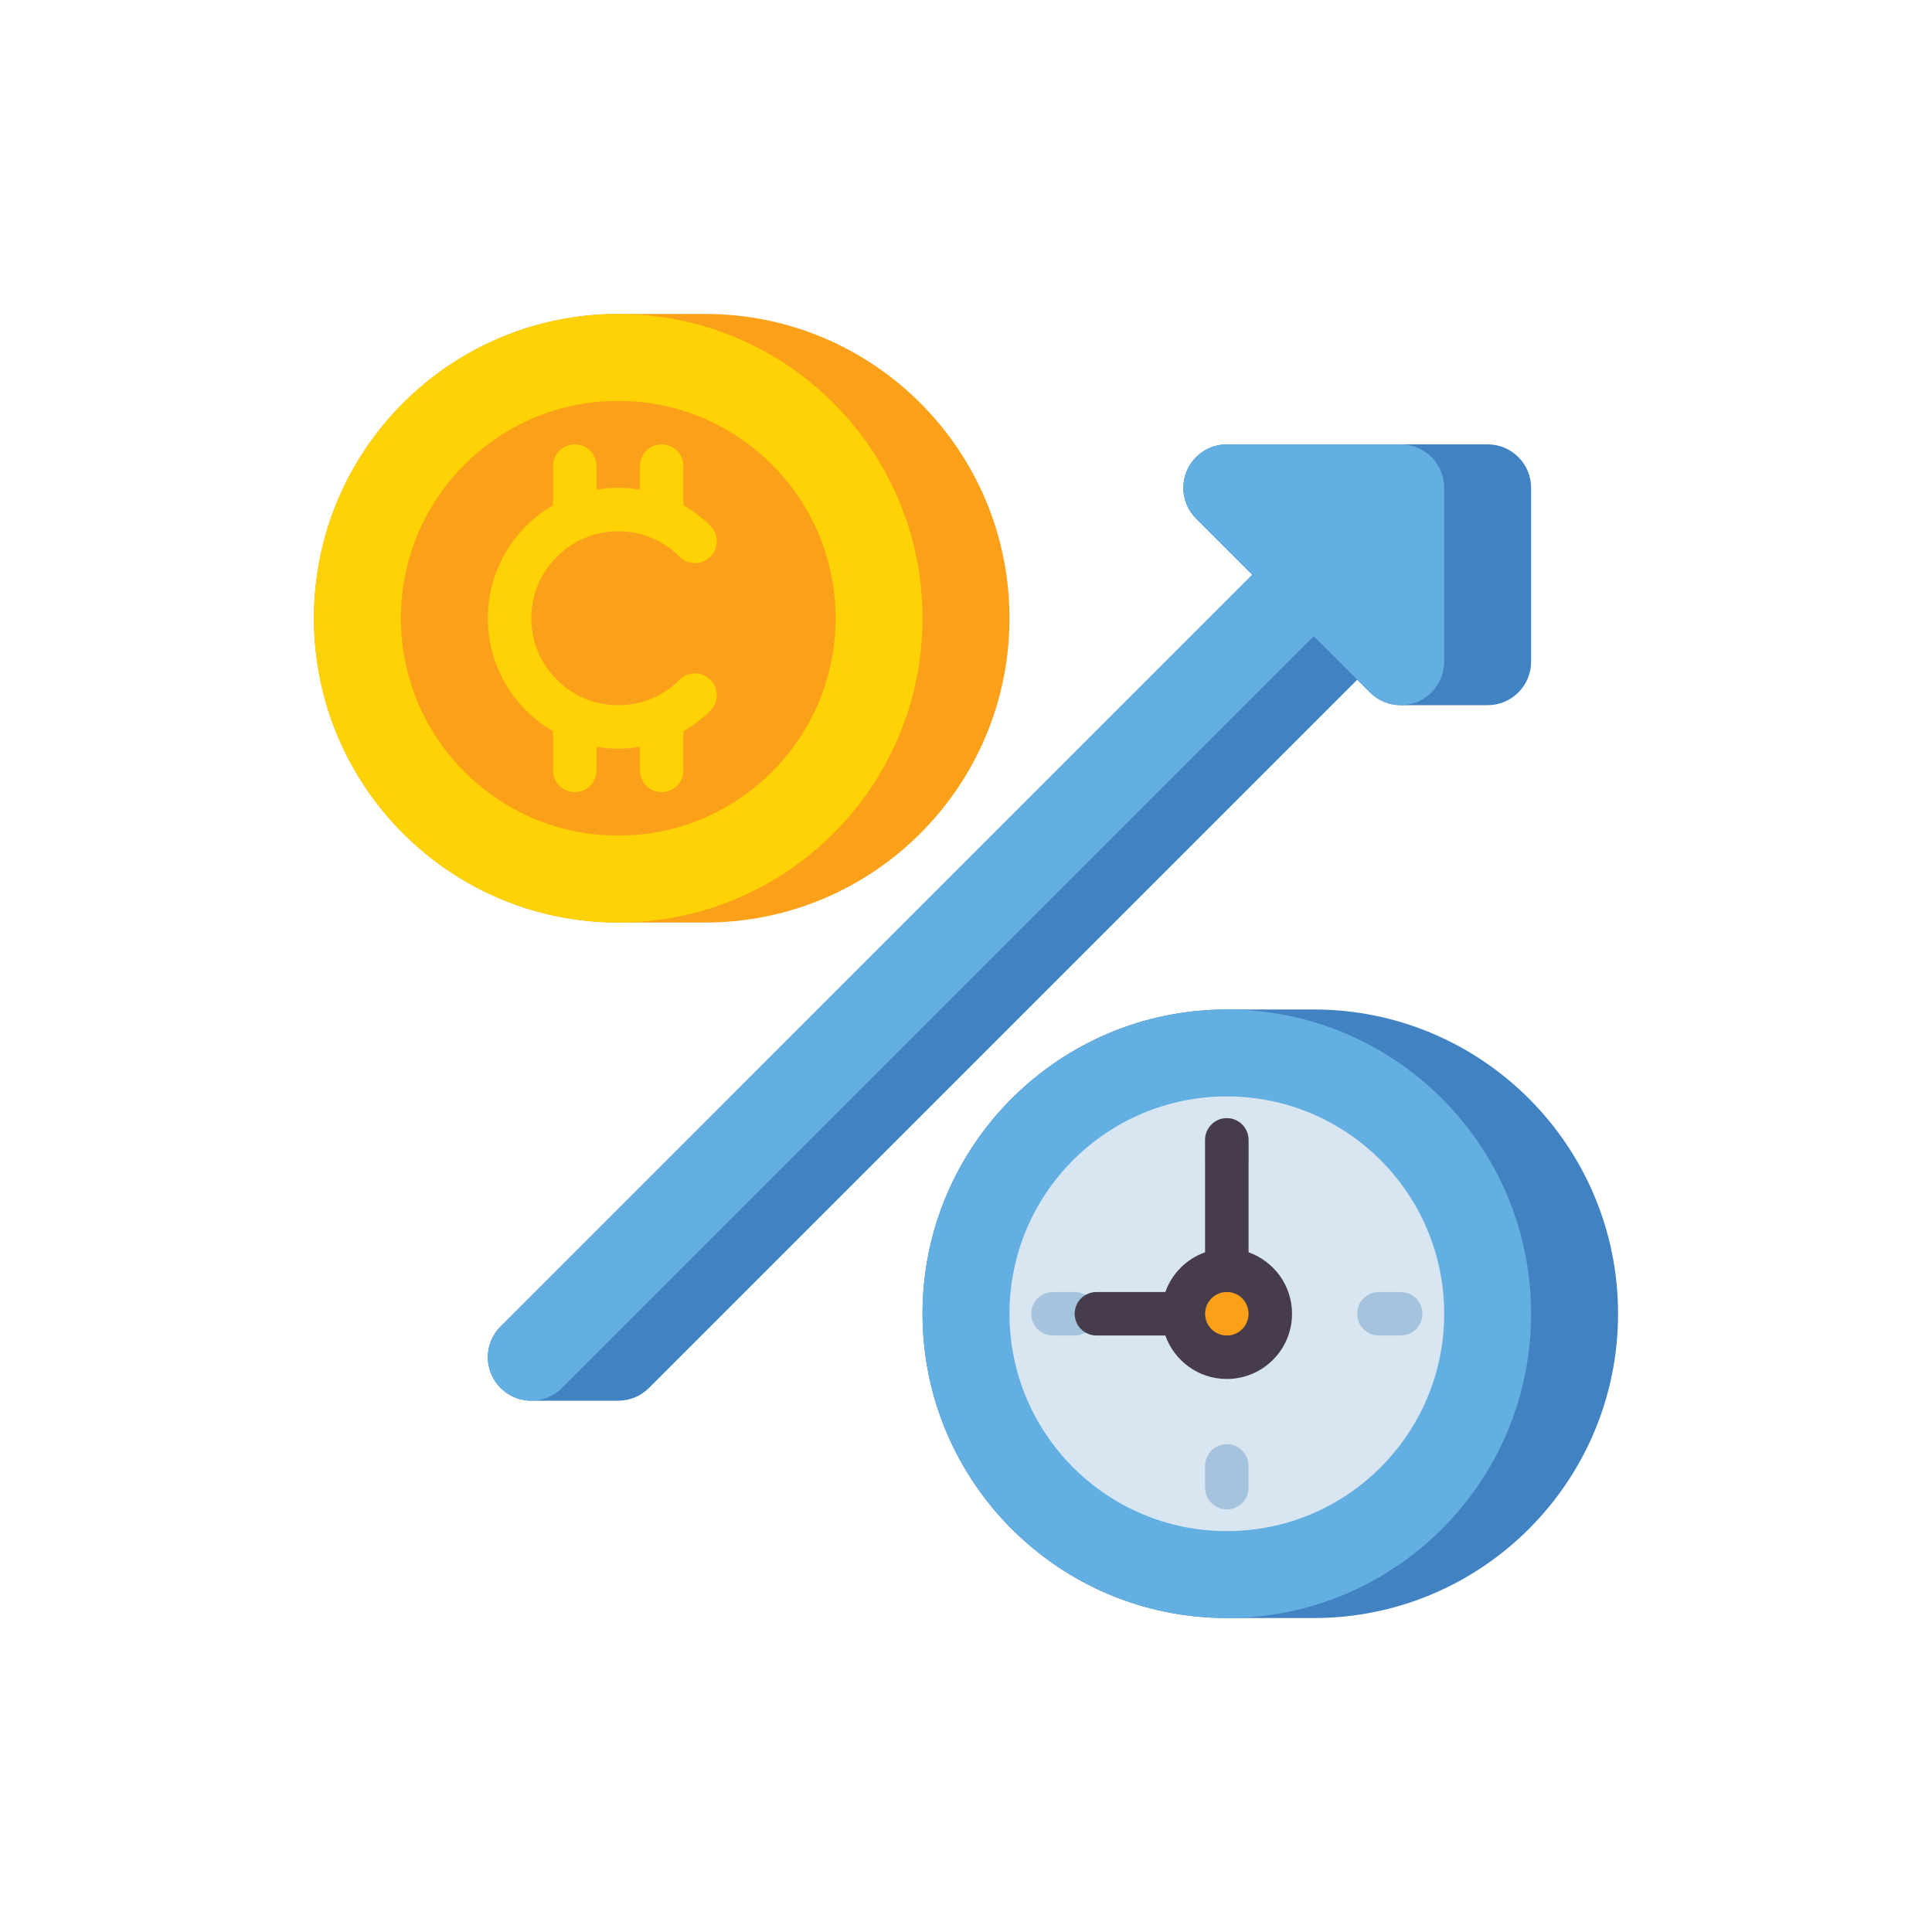 <svg xmlns="http://www.w3.org/2000/svg" width="200" height="200" viewBox="0 0 200 200" fill="none"><path d="M136 167.5H127C109.603 167.5 95.5 153.397 95.5 136C95.5 118.603 109.603 104.5 127 104.5H136C153.397 104.5 167.5 118.603 167.5 136C167.5 153.397 153.397 167.5 136 167.5Z" fill="#4182C3"></path><path d="M127 167.5C144.397 167.5 158.5 153.397 158.5 136C158.5 118.603 144.397 104.5 127 104.5C109.603 104.5 95.5 118.603 95.5 136C95.5 153.397 109.603 167.5 127 167.5Z" fill="#64AFE1"></path><path d="M127 158.5C139.426 158.5 149.5 148.426 149.5 136C149.5 123.574 139.426 113.5 127 113.5C114.574 113.5 104.5 123.574 104.5 136C104.5 148.426 114.574 158.5 127 158.5Z" fill="#D7E6F0"></path><path d="M127 156.25C125.757 156.25 124.75 155.243 124.75 154V151.75C124.75 150.507 125.757 149.5 127 149.5C128.243 149.5 129.25 150.507 129.25 151.75V154C129.25 155.243 128.243 156.25 127 156.25Z" fill="#A5C3DC"></path><path d="M145 138.25H142.75C141.507 138.25 140.5 137.243 140.5 136C140.5 134.757 141.507 133.75 142.75 133.75H145C146.243 133.75 147.25 134.757 147.25 136C147.25 137.243 146.243 138.25 145 138.25Z" fill="#A5C3DC"></path><path d="M111.25 138.25H109C107.757 138.25 106.75 137.243 106.75 136C106.75 134.757 107.757 133.75 109 133.75H111.25C112.493 133.75 113.5 134.757 113.5 136C113.5 137.243 112.493 138.25 111.25 138.25Z" fill="#A5C3DC"></path><path d="M127 122.5C125.757 122.5 124.75 121.493 124.75 120.25V118C124.75 116.757 125.757 115.75 127 115.75C128.243 115.75 129.25 116.757 129.25 118V120.25C129.25 121.493 128.243 122.5 127 122.5Z" fill="#A5C3DC"></path><path d="M129.25 129.636V118C129.25 116.757 128.243 115.75 127 115.75C125.757 115.75 124.75 116.757 124.75 118V129.636C122.832 130.313 121.313 131.833 120.636 133.75H113.5C112.257 133.75 111.25 134.757 111.25 136C111.25 137.243 112.257 138.25 113.5 138.25H120.636C121.562 140.871 124.061 142.75 127 142.75C130.728 142.75 133.75 139.728 133.75 136C133.75 133.061 131.871 130.563 129.25 129.636Z" fill="#463C4B"></path><path d="M127 138.25C128.243 138.25 129.25 137.243 129.25 136C129.25 134.757 128.243 133.75 127 133.75C125.757 133.75 124.75 134.757 124.75 136C124.75 137.243 125.757 138.25 127 138.25Z" fill="#FAA019"></path><path d="M154 46H127C125.18 46 123.539 47.096 122.843 48.778C122.146 50.459 122.531 52.395 123.818 53.682L129.636 59.5L51.818 137.318C50.531 138.605 50.146 140.541 50.843 142.222C51.539 143.904 53.18 145 55 145H64C65.194 145 66.338 144.526 67.182 143.682L140.5 70.364L141.818 71.682C142.662 72.526 143.806 73 145 73H154C156.485 73 158.5 70.986 158.5 68.5V50.5C158.5 48.015 156.485 46 154 46V46Z" fill="#4182C3"></path><path d="M145 46H127C125.18 46 123.539 47.096 122.843 48.778C122.146 50.459 122.531 52.395 123.818 53.682L129.636 59.5L51.818 137.318C50.061 139.075 50.061 141.925 51.818 143.682C52.697 144.561 53.848 145 55 145C56.152 145 57.303 144.56 58.182 143.682L136 65.864L141.818 71.682C142.679 72.543 143.83 73 145.001 73C145.581 73 146.166 72.888 146.722 72.658C148.404 71.961 149.5 70.32 149.5 68.5V50.5C149.5 48.015 147.485 46 145 46V46Z" fill="#64AFE1"></path><path d="M73 95.5H64C46.603 95.5 32.5 81.397 32.5 64C32.5 46.603 46.603 32.5 64 32.5H73C90.397 32.5 104.5 46.603 104.5 64C104.5 81.397 90.397 95.5 73 95.5Z" fill="#FAA019"></path><path d="M64 95.5C81.397 95.5 95.5 81.397 95.5 64C95.5 46.603 81.397 32.5 64 32.5C46.603 32.5 32.5 46.603 32.5 64C32.5 81.397 46.603 95.5 64 95.5Z" fill="#FFD205"></path><path d="M64 86.5C76.426 86.5 86.5 76.426 86.5 64C86.5 51.574 76.426 41.5 64 41.5C51.574 41.5 41.5 51.574 41.5 64C41.5 76.426 51.574 86.5 64 86.5Z" fill="#FAA019"></path><path d="M70.363 70.363C68.662 72.063 66.402 73 64 73C59.037 73 55 68.963 55 64C55 59.037 59.037 55 64 55C66.402 55 68.662 55.937 70.363 57.637C71.242 58.516 72.666 58.516 73.545 57.637C74.424 56.759 74.424 55.334 73.545 54.456C72.698 53.609 71.758 52.892 70.75 52.308V48.25C70.75 47.007 69.743 46 68.5 46C67.257 46 66.25 47.007 66.25 48.25V50.69C65.513 50.566 64.762 50.5 64 50.5C63.233 50.5 62.482 50.568 61.75 50.691V48.25C61.75 47.007 60.743 46 59.5 46C58.257 46 57.25 47.007 57.25 48.25V52.316C53.219 54.654 50.5 59.014 50.5 64C50.5 68.986 53.219 73.346 57.25 75.684V79.75C57.25 80.993 58.257 82 59.5 82C60.743 82 61.75 80.993 61.75 79.75V77.309C62.482 77.432 63.233 77.5 64 77.5C64.762 77.5 65.513 77.434 66.25 77.31V79.75C66.25 80.993 67.257 82 68.5 82C69.743 82 70.75 80.993 70.75 79.75V75.692C71.758 75.108 72.698 74.391 73.545 73.544C74.424 72.666 74.424 71.241 73.545 70.363C72.666 69.484 71.242 69.484 70.363 70.363V70.363Z" fill="#FFD205"></path></svg>